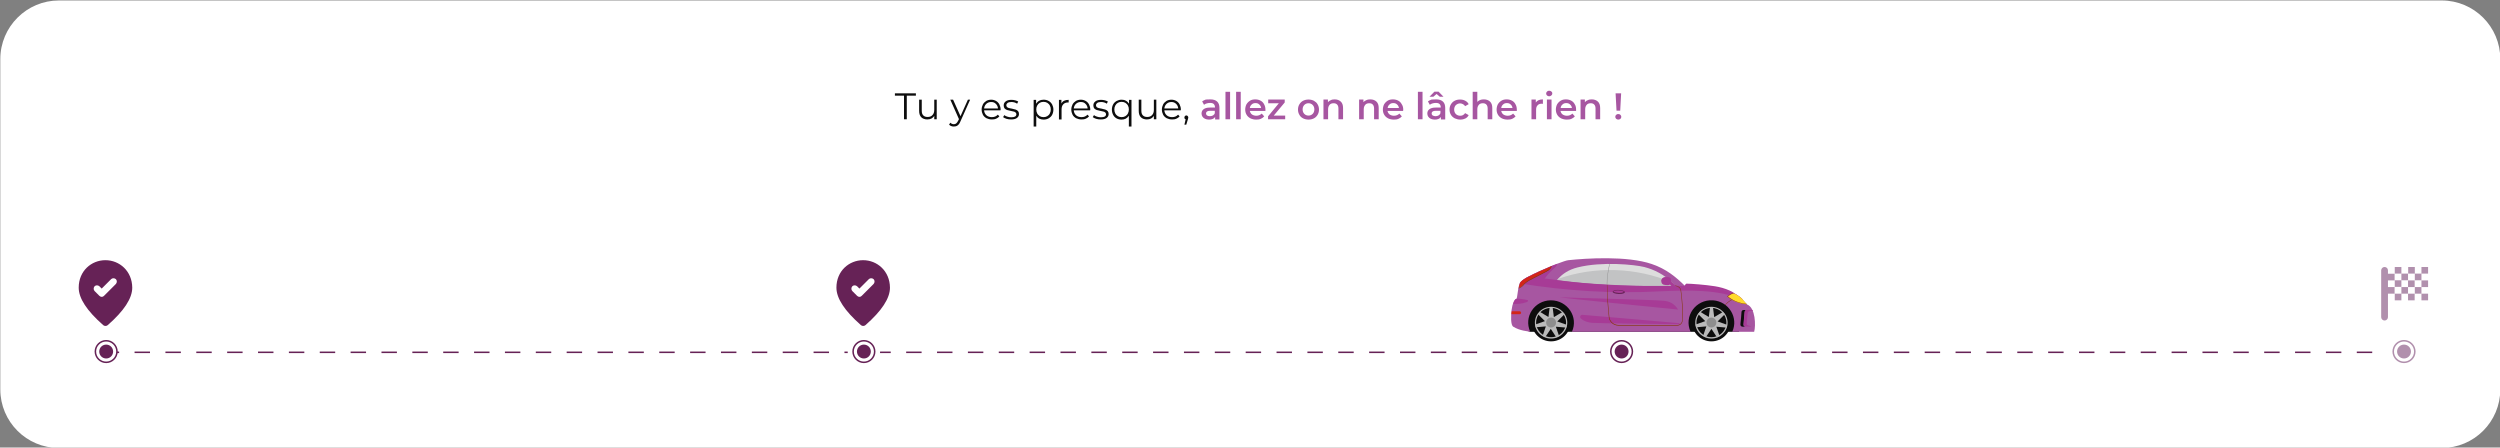 <?xml version="1.0" encoding="utf-8"?>
<!-- Generator: Adobe Illustrator 25.2.3, SVG Export Plug-In . SVG Version: 6.00 Build 0)  -->
<svg version="1.1" id="Layer_1" xmlns="http://www.w3.org/2000/svg" xmlns:xlink="http://www.w3.org/1999/xlink" x="0px" y="0px"
	 viewBox="0 0 1620 290" style="enable-background:new 0 0 1620 290;" xml:space="preserve">
<rect x="0" y="0" width="1620" height="290" fill="#808080" stroke="none"/>
<style type="text/css">
	.st0{fill:#FFFFFF;}
	.st1{fill:#B190AD;}
	.st2{fill:#0D0D0D;}
	.st3{fill:#A756A1;}
	.st4{fill:none;stroke:#662256;stroke-dasharray:10,10;}
	.st5{fill:#662256;}
	.st6{fill:#FFFFFF;stroke:#FFFFFF;}
	.st7{fill:#FFFFFF;stroke:#662256;}
	.st8{fill:#FFFFFF;stroke:#B190AD;}
	.st9{fill:#A73B96;}
	.st10{fill:#DDDDDD;}
	.st11{fill:#C2C3C4;}
	.st12{fill:#BABABA;}
	.st13{fill:#8E8E8E;}
	.st14{fill:#843703;}
	.st15{fill:#FFDB2C;}
	.st16{fill:#919191;}
	.st17{fill:#D32518;}
</style>
<g>
	<path class="st0" d="M38.2,0.3h1544c21,0,38,17,38,38v214c0,21-17,38-38,38H38.2c-21,0-38-17-38-38v-214
		C0.2,17.3,17.3,0.3,38.2,0.3z"/>
</g>
<path class="st1" d="M1050.2,168.6c-9.1,0-17.3,7-17.3,17.8c0,6.9,5.3,15,15.9,24.3c0.8,0.7,2.1,0.7,2.9,0
	c10.6-9.3,15.9-17.4,15.9-24.3C1067.6,175.6,1059.3,168.6,1050.2,168.6z M1050.2,190.3c-2.4,0-4.3-2-4.3-4.3c0-2.4,1.9-4.3,4.3-4.3
	s4.3,1.9,4.3,4.3C1054.6,188.4,1052.6,190.3,1050.2,190.3z"/>
<path class="st1" d="M1556.1,177.3h-4.3V173h4.3V177.3z M1564.8,173h-4.3v4.3h4.3V173z M1551.8,194.6h4.3v-4.3h-4.3V194.6z
	 M1573.4,186v-4.3h-4.3v4.3H1573.4z M1573.4,194.6v-4.3h-4.3v4.3H1573.4z M1560.4,194.6h4.3v-4.3h-4.3V194.6z M1573.4,173h-4.3v4.3
	h4.3V173z M1560.4,181.6v-4.3h-4.3v4.3H1560.4z M1547.4,186v-4.3h4.3v-4.3h-4.3v-2.2c0-1.2-1-2.2-2.2-2.2s-2.2,1-2.2,2.2v30.3
	c0,1.2,1,2.2,2.2,2.2s2.2-1,2.2-2.2v-15.2h4.3V186H1547.4z M1564.8,190.3h4.3V186h-4.3V190.3z M1556.1,186v4.3h4.3V186H1556.1z
	 M1551.8,181.6v4.3h4.3v-4.3H1551.8z M1560.4,186h4.3v-4.3h-4.3V186z M1564.8,177.3v4.3h4.3v-4.3H1564.8z"/>
<path class="st2" d="M585.8,62h-5.9v-1.5h13.6V62h-5.9v15.3h-1.8V62z M607,64.7v12.6h-1.6V75c-0.4,0.8-1.1,1.4-1.8,1.8
	c-0.8,0.4-1.7,0.6-2.7,0.6c-1.6,0-3-0.5-3.9-1.4c-0.9-0.9-1.4-2.3-1.4-4.1v-7.3h1.7v7.2c0,1.3,0.3,2.3,1,3s1.6,1,2.8,1
	c1.3,0,2.4-0.4,3.1-1.2c0.8-0.8,1.2-1.9,1.2-3.4v-6.6H607z M628.6,64.7l-6.3,14.1c-0.5,1.2-1.1,2-1.8,2.5s-1.5,0.7-2.4,0.7
	c-0.6,0-1.2-0.1-1.7-0.3c-0.5-0.2-1-0.5-1.4-0.9l0.8-1.3c0.6,0.6,1.4,1,2.3,1c0.6,0,1.1-0.2,1.5-0.5c0.4-0.3,0.8-0.9,1.2-1.6
	l0.6-1.2l-5.6-12.6h1.8l4.8,10.7l4.8-10.7H628.6z M648.3,71.5h-10.6c0.1,1.3,0.6,2.4,1.5,3.2c0.9,0.8,2.1,1.2,3.5,1.2
	c0.8,0,1.5-0.1,2.2-0.4c0.7-0.3,1.2-0.7,1.7-1.2l1,1.1c-0.6,0.7-1.3,1.2-2.1,1.5c-0.8,0.4-1.8,0.5-2.8,0.5c-1.3,0-2.4-0.3-3.5-0.8
	c-1-0.6-1.8-1.3-2.3-2.3s-0.8-2.1-0.8-3.3c0-1.2,0.3-2.3,0.8-3.3c0.5-1,1.3-1.7,2.2-2.3c0.9-0.5,2-0.8,3.2-0.8
	c1.2,0,2.2,0.3,3.1,0.8c0.9,0.5,1.7,1.3,2.2,2.3c0.5,1,0.8,2.1,0.8,3.3L648.3,71.5z M642.2,66.1c-1.2,0-2.2,0.4-3.1,1.2
	c-0.8,0.8-1.3,1.8-1.4,3h9c-0.1-1.2-0.6-2.3-1.4-3C644.5,66.4,643.5,66.1,642.2,66.1z M655.2,77.4c-1,0-2-0.1-3-0.4
	c-0.9-0.3-1.7-0.7-2.2-1.1l0.8-1.3c0.5,0.4,1.2,0.8,2,1c0.8,0.3,1.6,0.4,2.5,0.4c1.2,0,2-0.2,2.5-0.5c0.6-0.4,0.8-0.9,0.8-1.5
	c0-0.5-0.2-0.8-0.5-1.1c-0.3-0.3-0.7-0.5-1.2-0.6c-0.5-0.1-1.1-0.3-1.8-0.4c-1-0.2-1.8-0.4-2.5-0.6c-0.6-0.2-1.2-0.6-1.6-1
	c-0.4-0.5-0.6-1.1-0.6-2c0-1.1,0.4-1.9,1.3-2.6c0.9-0.7,2.1-1,3.7-1c0.8,0,1.6,0.1,2.4,0.3c0.8,0.2,1.5,0.5,2,0.8l-0.7,1.4
	c-1-0.7-2.3-1.1-3.7-1.1c-1.1,0-1.9,0.2-2.5,0.6c-0.5,0.4-0.8,0.9-0.8,1.5c0,0.5,0.2,0.9,0.5,1.2c0.3,0.3,0.7,0.5,1.2,0.6
	c0.5,0.1,1.1,0.3,1.9,0.4c1,0.2,1.8,0.4,2.4,0.6c0.6,0.2,1.1,0.5,1.6,1c0.4,0.5,0.6,1.1,0.6,1.9c0,1.1-0.5,2-1.4,2.6
	C658.1,77.1,656.8,77.4,655.2,77.4z M676.3,64.6c1.2,0,2.3,0.3,3.2,0.8c1,0.5,1.7,1.3,2.3,2.3c0.5,1,0.8,2.1,0.8,3.3
	c0,1.3-0.3,2.4-0.8,3.4c-0.5,1-1.3,1.7-2.3,2.3c-0.9,0.5-2,0.8-3.2,0.8c-1,0-2-0.2-2.8-0.6c-0.8-0.4-1.5-1.1-2-1.9v7h-1.7V64.7h1.6
	v2.5c0.5-0.8,1.2-1.5,2-1.9C674.3,64.8,675.3,64.6,676.3,64.6z M676.2,75.9c0.9,0,1.7-0.2,2.4-0.6c0.7-0.4,1.3-1,1.7-1.8
	c0.4-0.8,0.6-1.6,0.6-2.6c0-1-0.2-1.8-0.6-2.5c-0.4-0.8-1-1.3-1.7-1.8c-0.7-0.4-1.5-0.6-2.4-0.6c-0.9,0-1.7,0.2-2.4,0.6
	c-0.7,0.4-1.3,1-1.7,1.8c-0.4,0.7-0.6,1.6-0.6,2.5c0,1,0.2,1.8,0.6,2.6c0.4,0.8,1,1.3,1.7,1.8C674.5,75.7,675.3,75.9,676.2,75.9z
	 M687.7,67.2c0.4-0.8,1-1.5,1.8-1.9c0.8-0.4,1.8-0.6,3-0.6v1.7l-0.4,0c-1.3,0-2.4,0.4-3.1,1.2c-0.8,0.8-1.1,2-1.1,3.4v6.4h-1.7V64.7
	h1.6V67.2z M706.4,71.5h-10.6c0.1,1.3,0.6,2.4,1.5,3.2c0.9,0.8,2.1,1.2,3.5,1.2c0.8,0,1.5-0.1,2.2-0.4c0.7-0.3,1.2-0.7,1.7-1.2
	l1,1.1c-0.6,0.7-1.3,1.2-2.1,1.5c-0.8,0.4-1.8,0.5-2.8,0.5c-1.3,0-2.4-0.3-3.5-0.8c-1-0.6-1.8-1.3-2.3-2.3s-0.8-2.1-0.8-3.3
	c0-1.2,0.3-2.3,0.8-3.3c0.5-1,1.3-1.7,2.2-2.3c0.9-0.5,2-0.8,3.2-0.8c1.2,0,2.2,0.3,3.1,0.8c0.9,0.5,1.7,1.3,2.2,2.3
	c0.5,1,0.8,2.1,0.8,3.3L706.4,71.5z M700.3,66.1c-1.2,0-2.2,0.4-3.1,1.2c-0.8,0.8-1.3,1.8-1.4,3h9c-0.1-1.2-0.6-2.3-1.4-3
	C702.6,66.4,701.6,66.1,700.3,66.1z M713.3,77.4c-1,0-2-0.1-3-0.4c-0.9-0.3-1.7-0.7-2.2-1.1l0.8-1.3c0.5,0.4,1.2,0.8,2,1
	c0.8,0.3,1.6,0.4,2.5,0.4c1.2,0,2-0.2,2.5-0.5c0.6-0.4,0.8-0.9,0.8-1.5c0-0.5-0.2-0.8-0.5-1.1c-0.3-0.3-0.7-0.5-1.2-0.6
	c-0.5-0.1-1.1-0.3-1.8-0.4c-1-0.2-1.8-0.4-2.5-0.6c-0.6-0.2-1.2-0.6-1.6-1c-0.4-0.5-0.6-1.1-0.6-2c0-1.1,0.4-1.9,1.3-2.6
	c0.9-0.7,2.1-1,3.7-1c0.8,0,1.6,0.1,2.4,0.3c0.8,0.2,1.5,0.5,2,0.8l-0.7,1.4c-1-0.7-2.3-1.1-3.7-1.1c-1.1,0-1.9,0.2-2.5,0.6
	c-0.5,0.4-0.8,0.9-0.8,1.5c0,0.5,0.2,0.9,0.5,1.2c0.3,0.3,0.7,0.5,1.2,0.6c0.5,0.1,1.1,0.3,1.9,0.4c1,0.2,1.8,0.4,2.4,0.6
	c0.6,0.2,1.1,0.5,1.6,1c0.4,0.5,0.6,1.1,0.6,1.9c0,1.1-0.5,2-1.4,2.6C716.2,77.1,714.9,77.4,713.3,77.4z M733.2,64.7V82h-1.7v-7
	c-0.5,0.8-1.2,1.4-2,1.9c-0.8,0.4-1.7,0.6-2.8,0.6c-1.2,0-2.3-0.3-3.2-0.8c-0.9-0.5-1.7-1.3-2.2-2.3c-0.5-1-0.8-2.1-0.8-3.4
	c0-1.2,0.3-2.4,0.8-3.3c0.5-1,1.3-1.7,2.3-2.3c1-0.5,2-0.8,3.2-0.8c1.1,0,2,0.2,2.8,0.7c0.8,0.4,1.5,1.1,2,1.9v-2.5H733.2z
	 M726.8,75.9c0.9,0,1.7-0.2,2.4-0.6c0.7-0.4,1.3-1,1.7-1.8c0.4-0.8,0.6-1.6,0.6-2.6c0-1-0.2-1.8-0.6-2.5c-0.4-0.8-1-1.3-1.7-1.8
	c-0.7-0.4-1.5-0.6-2.4-0.6c-0.9,0-1.7,0.2-2.4,0.6c-0.7,0.4-1.3,1-1.7,1.8c-0.4,0.7-0.6,1.6-0.6,2.5c0,1,0.2,1.8,0.6,2.6
	c0.4,0.8,1,1.3,1.7,1.8C725.1,75.7,725.9,75.9,726.8,75.9z M749.3,64.7v12.6h-1.6V75c-0.4,0.8-1.1,1.4-1.8,1.8
	c-0.8,0.4-1.7,0.6-2.7,0.6c-1.6,0-3-0.5-3.9-1.4c-0.9-0.9-1.4-2.3-1.4-4.1v-7.3h1.7v7.2c0,1.3,0.3,2.3,1,3c0.7,0.7,1.6,1,2.8,1
	c1.3,0,2.4-0.4,3.1-1.2c0.8-0.8,1.2-1.9,1.2-3.4v-6.6H749.3z M765.1,71.5h-10.6c0.1,1.3,0.6,2.4,1.5,3.2c0.9,0.8,2.1,1.2,3.5,1.2
	c0.8,0,1.5-0.1,2.2-0.4c0.7-0.3,1.2-0.7,1.7-1.2l1,1.1c-0.6,0.7-1.3,1.2-2.1,1.5c-0.8,0.4-1.8,0.5-2.8,0.5c-1.3,0-2.4-0.3-3.5-0.8
	c-1-0.6-1.8-1.3-2.3-2.3s-0.8-2.1-0.8-3.3c0-1.2,0.3-2.3,0.8-3.3c0.5-1,1.3-1.7,2.2-2.3c0.9-0.5,2-0.8,3.2-0.8
	c1.2,0,2.2,0.3,3.1,0.8c0.9,0.5,1.7,1.3,2.2,2.3c0.5,1,0.8,2.1,0.8,3.3L765.1,71.5z M759,66.1c-1.2,0-2.2,0.4-3.1,1.2
	c-0.8,0.8-1.3,1.8-1.4,3h9c-0.1-1.2-0.6-2.3-1.4-3C761.2,66.4,760.2,66.1,759,66.1z M768.7,74.8c0.4,0,0.7,0.1,0.9,0.4
	c0.2,0.2,0.4,0.5,0.4,0.9c0,0.2,0,0.4-0.1,0.6c0,0.2-0.1,0.5-0.2,0.8l-1,3.3h-1.2l0.8-3.5c-0.3-0.1-0.5-0.2-0.6-0.4
	c-0.2-0.2-0.2-0.5-0.2-0.8c0-0.4,0.1-0.7,0.4-0.9C768.1,74.9,768.4,74.8,768.7,74.8z"/>
<path class="st3" d="M784.4,64.4c1.9,0,3.3,0.5,4.3,1.4c1,0.9,1.5,2.3,1.5,4.1v7.5h-2.8v-1.6c-0.4,0.6-0.9,1-1.6,1.3
	c-0.7,0.3-1.5,0.4-2.4,0.4c-1,0-1.8-0.2-2.5-0.5c-0.7-0.3-1.3-0.8-1.7-1.4c-0.4-0.6-0.6-1.3-0.6-2c0-1.2,0.4-2.1,1.3-2.8
	c0.9-0.7,2.2-1.1,4.1-1.1h3.3v-0.2c0-0.9-0.3-1.6-0.8-2.1c-0.5-0.5-1.3-0.7-2.4-0.7c-0.7,0-1.4,0.1-2.1,0.3
	c-0.7,0.2-1.3,0.5-1.8,0.9l-1.2-2.2c0.7-0.5,1.5-0.9,2.4-1.2C782.4,64.5,783.4,64.4,784.4,64.4z M784,75.3c0.8,0,1.4-0.2,2-0.5
	c0.6-0.4,1-0.8,1.2-1.5v-1.5h-3.1c-1.7,0-2.6,0.6-2.6,1.7c0,0.5,0.2,1,0.6,1.3S783.2,75.3,784,75.3z M794.1,59.5h3v17.8h-3V59.5z
	 M801,59.5h3v17.8h-3V59.5z M820,71c0,0.2,0,0.5,0,0.9h-10.1c0.2,0.9,0.6,1.7,1.4,2.3c0.8,0.5,1.7,0.8,2.8,0.8
	c1.4,0,2.6-0.5,3.5-1.4l1.6,1.8c-0.6,0.7-1.3,1.2-2.2,1.6c-0.9,0.4-1.9,0.5-3,0.5c-1.4,0-2.6-0.3-3.7-0.8c-1.1-0.6-1.9-1.3-2.5-2.3
	c-0.6-1-0.9-2.1-0.9-3.4c0-1.2,0.3-2.4,0.8-3.4c0.6-1,1.4-1.8,2.4-2.4s2.1-0.8,3.4-0.8c1.2,0,2.4,0.3,3.3,0.8c1,0.5,1.8,1.3,2.3,2.3
	C819.7,68.5,820,69.7,820,71z M813.5,66.8c-1,0-1.8,0.3-2.4,0.9c-0.7,0.6-1.1,1.3-1.2,2.3h7.3c-0.1-0.9-0.5-1.7-1.2-2.3
	C815.3,67,814.5,66.8,813.5,66.8z M832.8,74.9v2.4h-11.1v-1.9l7-8.5h-6.9v-2.4h10.7v1.9l-7.1,8.5H832.8z M847.9,77.5
	c-1.3,0-2.5-0.3-3.5-0.8s-1.9-1.3-2.4-2.3c-0.6-1-0.9-2.1-0.9-3.4c0-1.3,0.3-2.4,0.9-3.4c0.6-1,1.4-1.8,2.4-2.3s2.2-0.8,3.5-0.8
	c1.3,0,2.5,0.3,3.5,0.8c1,0.6,1.9,1.3,2.4,2.3c0.6,1,0.9,2.1,0.9,3.4c0,1.3-0.3,2.4-0.9,3.4c-0.6,1-1.4,1.8-2.4,2.3
	C850.4,77.2,849.3,77.5,847.9,77.5z M847.9,74.9c1.1,0,2-0.4,2.7-1.1c0.7-0.7,1.1-1.7,1.1-2.9c0-1.2-0.4-2.2-1.1-2.9
	c-0.7-0.7-1.6-1.1-2.7-1.1s-2,0.4-2.7,1.1c-0.7,0.7-1.1,1.7-1.1,2.9c0,1.2,0.4,2.2,1.1,2.9C845.9,74.5,846.8,74.9,847.9,74.9z
	 M864.9,64.4c1.6,0,2.9,0.5,3.9,1.4c1,0.9,1.5,2.3,1.5,4.2v7.3h-3v-7c0-1.1-0.3-2-0.8-2.5c-0.5-0.6-1.3-0.9-2.3-0.9
	c-1.1,0-2,0.3-2.6,1c-0.6,0.7-1,1.6-1,2.9v6.5h-3V64.5h2.9v1.7c0.5-0.6,1.1-1,1.9-1.3C863.1,64.5,864,64.4,864.9,64.4z M888,64.4
	c1.6,0,2.9,0.5,3.9,1.4c1,0.9,1.5,2.3,1.5,4.2v7.3h-3v-7c0-1.1-0.3-2-0.8-2.5c-0.5-0.6-1.3-0.9-2.3-0.9c-1.1,0-2,0.3-2.6,1
	c-0.6,0.7-1,1.6-1,2.9v6.5h-3V64.5h2.8v1.7c0.5-0.6,1.1-1,1.9-1.3C886.2,64.5,887.1,64.4,888,64.4z M909.3,71c0,0.2,0,0.5-0.1,0.9
	h-10.1c0.2,0.9,0.6,1.7,1.4,2.3c0.8,0.5,1.7,0.8,2.8,0.8c1.4,0,2.6-0.5,3.5-1.4l1.6,1.8c-0.6,0.7-1.3,1.2-2.2,1.6
	c-0.9,0.4-1.9,0.5-3,0.5c-1.4,0-2.7-0.3-3.7-0.8c-1.1-0.6-1.9-1.3-2.5-2.3c-0.6-1-0.9-2.1-0.9-3.4c0-1.2,0.3-2.4,0.8-3.4
	c0.6-1,1.4-1.8,2.4-2.4c1-0.6,2.1-0.8,3.4-0.8c1.2,0,2.4,0.3,3.3,0.8c1,0.5,1.8,1.3,2.3,2.3C909,68.5,909.3,69.7,909.3,71z
	 M902.8,66.8c-1,0-1.8,0.3-2.4,0.9c-0.7,0.6-1.1,1.3-1.2,2.3h7.3c-0.1-0.9-0.5-1.7-1.2-2.3C904.6,67,903.8,66.8,902.8,66.8z
	 M918.8,59.5h3v17.8h-3V59.5z M930.7,64.4c1.9,0,3.3,0.5,4.3,1.4c1,0.9,1.5,2.3,1.5,4.1v7.5h-2.8v-1.6c-0.4,0.6-0.9,1-1.6,1.3
	c-0.7,0.3-1.5,0.4-2.4,0.4s-1.8-0.2-2.5-0.5c-0.7-0.3-1.3-0.8-1.7-1.4c-0.4-0.6-0.6-1.3-0.6-2c0-1.2,0.4-2.1,1.3-2.8
	c0.9-0.7,2.2-1.1,4.1-1.1h3.3v-0.2c0-0.9-0.3-1.6-0.8-2.1c-0.5-0.5-1.3-0.7-2.4-0.7c-0.7,0-1.4,0.1-2.1,0.3
	c-0.7,0.2-1.3,0.5-1.8,0.9l-1.2-2.2c0.7-0.5,1.5-0.9,2.4-1.2C928.6,64.5,929.6,64.4,930.7,64.4z M930.2,75.3c0.8,0,1.4-0.2,2-0.5
	c0.6-0.4,1-0.8,1.2-1.5v-1.5h-3.1c-1.7,0-2.6,0.6-2.6,1.7c0,0.5,0.2,1,0.6,1.3C928.9,75.1,929.5,75.3,930.2,75.3z M933,62.7
	l-2.1-1.8l-2.1,1.8h-2.5l3.2-3.3h2.7l3.2,3.3H933z M946.3,77.5c-1.3,0-2.5-0.3-3.6-0.8c-1.1-0.6-1.9-1.3-2.5-2.3
	c-0.6-1-0.9-2.1-0.9-3.4c0-1.3,0.3-2.4,0.9-3.4c0.6-1,1.4-1.8,2.4-2.3c1.1-0.6,2.3-0.8,3.6-0.8c1.3,0,2.4,0.3,3.3,0.8
	c1,0.5,1.7,1.2,2.2,2.2l-2.3,1.3c-0.4-0.6-0.8-1-1.4-1.3c-0.6-0.3-1.2-0.5-1.8-0.5c-1.1,0-2,0.4-2.8,1.1c-0.7,0.7-1.1,1.7-1.1,2.9
	s0.4,2.2,1.1,2.9c0.7,0.7,1.7,1.1,2.8,1.1c0.7,0,1.2-0.1,1.8-0.4c0.6-0.3,1-0.8,1.4-1.3l2.3,1.3c-0.5,1-1.2,1.7-2.2,2.2
	C948.7,77.2,947.6,77.5,946.3,77.5z M961.6,64.4c1.6,0,2.9,0.5,3.9,1.4c1,0.9,1.5,2.3,1.5,4.2v7.3h-3v-7c0-1.1-0.3-2-0.8-2.5
	c-0.5-0.6-1.3-0.9-2.3-0.9c-1.1,0-2,0.3-2.6,1c-0.6,0.7-1,1.6-1,2.9v6.5h-3V59.5h3V66c0.5-0.5,1.1-0.9,1.8-1.2
	C959.8,64.5,960.7,64.4,961.6,64.4z M982.9,71c0,0.2,0,0.5,0,0.9h-10.1c0.2,0.9,0.6,1.7,1.4,2.3c0.8,0.5,1.7,0.8,2.8,0.8
	c1.4,0,2.6-0.5,3.5-1.4l1.6,1.8c-0.6,0.7-1.3,1.2-2.2,1.6c-0.9,0.4-1.9,0.5-3,0.5c-1.4,0-2.7-0.3-3.7-0.8c-1.1-0.6-1.9-1.3-2.5-2.3
	c-0.6-1-0.9-2.1-0.9-3.4c0-1.2,0.3-2.4,0.8-3.4c0.6-1,1.4-1.8,2.4-2.4c1-0.6,2.1-0.8,3.4-0.8c1.2,0,2.4,0.3,3.3,0.8
	c1,0.5,1.8,1.3,2.3,2.3C982.6,68.5,982.9,69.7,982.9,71z M976.4,66.8c-1,0-1.8,0.3-2.4,0.9c-0.7,0.6-1.1,1.3-1.2,2.3h7.3
	c-0.1-0.9-0.5-1.7-1.2-2.3C978.2,67,977.4,66.8,976.4,66.8z M995.2,66.4c0.9-1.3,2.4-2,4.6-2v2.9c-0.2,0-0.5-0.1-0.7-0.1
	c-1.2,0-2.1,0.3-2.7,1c-0.7,0.7-1,1.6-1,2.9v6.2h-3V64.5h2.8V66.4z M1002.4,64.5h3v12.8h-3V64.5z M1003.9,62.4c-0.5,0-1-0.2-1.4-0.5
	c-0.4-0.4-0.6-0.8-0.6-1.3c0-0.5,0.2-0.9,0.6-1.3c0.4-0.4,0.8-0.5,1.4-0.5s1,0.2,1.4,0.5c0.4,0.3,0.6,0.7,0.6,1.2
	c0,0.5-0.2,1-0.6,1.3C1004.9,62.2,1004.4,62.4,1003.9,62.4z M1021.3,71c0,0.2,0,0.5,0,0.9h-10.1c0.2,0.9,0.6,1.7,1.4,2.3
	c0.8,0.5,1.7,0.8,2.8,0.8c1.4,0,2.6-0.5,3.5-1.4l1.6,1.8c-0.6,0.7-1.3,1.2-2.2,1.6c-0.9,0.4-1.9,0.5-3,0.5c-1.4,0-2.6-0.3-3.7-0.8
	c-1.1-0.6-1.9-1.3-2.5-2.3c-0.6-1-0.9-2.1-0.9-3.4c0-1.2,0.3-2.4,0.8-3.4c0.6-1,1.4-1.8,2.4-2.4c1-0.6,2.1-0.8,3.4-0.8
	c1.2,0,2.4,0.3,3.3,0.8c1,0.5,1.8,1.3,2.3,2.3C1021.1,68.5,1021.3,69.7,1021.3,71z M1014.9,66.8c-1,0-1.8,0.3-2.4,0.9
	c-0.7,0.6-1.1,1.3-1.2,2.3h7.3c-0.1-0.9-0.5-1.7-1.2-2.3C1016.7,67,1015.8,66.8,1014.9,66.8z M1031.5,64.4c1.6,0,2.9,0.5,3.9,1.4
	c1,0.9,1.5,2.3,1.5,4.2v7.3h-3v-7c0-1.1-0.3-2-0.8-2.5c-0.5-0.6-1.3-0.9-2.3-0.9c-1.1,0-2,0.3-2.6,1c-0.6,0.7-1,1.6-1,2.9v6.5h-3
	V64.5h2.8v1.7c0.5-0.6,1.1-1,1.9-1.3C1029.7,64.5,1030.6,64.4,1031.5,64.4z M1046.9,60.5h3.6l-0.6,11.2h-2.4L1046.9,60.5z
	 M1048.7,77.5c-0.6,0-1-0.2-1.4-0.5c-0.4-0.4-0.6-0.8-0.6-1.3c0-0.5,0.2-1,0.6-1.3c0.4-0.4,0.8-0.5,1.4-0.5c0.5,0,1,0.2,1.3,0.5
	c0.4,0.4,0.6,0.8,0.6,1.3c0,0.5-0.2,1-0.6,1.3C1049.7,77.3,1049.2,77.5,1048.7,77.5z"/>
<path class="st4" d="M67.2,228.3h1480"/>
<path class="st5" d="M68.3,168.6c-9.1,0-17.3,7-17.3,17.8c0,6.9,5.3,15,15.9,24.3c0.8,0.7,2.1,0.7,2.9,0
	c10.6-9.3,15.9-17.4,15.9-24.3C85.6,175.6,77.4,168.6,68.3,168.6z M64.4,191.7l-3.1-3.1c-0.8-0.8-0.8-2.2,0-3.1
	c0.8-0.8,2.2-0.8,3.1,0l1.5,1.5l6.1-6.1c0.8-0.8,2.2-0.8,3.1,0c0.8,0.8,0.8,2.2,0,3.1l-7.7,7.7C66.6,192.6,65.3,192.6,64.4,191.7z"
	/>
<path class="st5" d="M559.3,168.6c-9.1,0-17.3,7-17.3,17.8c0,6.9,5.3,15,15.9,24.3c0.8,0.7,2.1,0.7,2.9,0
	c10.6-9.3,15.9-17.4,15.9-24.3C576.6,175.6,568.4,168.6,559.3,168.6z M555.4,191.7l-3.1-3.1c-0.8-0.8-0.8-2.2,0-3.1
	c0.8-0.8,2.2-0.8,3.1,0l1.5,1.5l6.1-6.1c0.8-0.8,2.2-0.8,3.1,0c0.8,0.8,0.8,2.2,0,3.1l-7.7,7.7C557.6,192.6,556.3,192.6,555.4,191.7
	z"/>
<circle class="st6" cx="559.8" cy="227.8" r="10"/>
<circle class="st6" cx="1050.8" cy="227.8" r="10"/>
<circle class="st6" cx="1557.8" cy="227.8" r="10"/>
<circle class="st7" cx="68.8" cy="227.8" r="7"/>
<circle class="st7" cx="559.8" cy="227.8" r="7"/>
<circle class="st7" cx="1050.8" cy="227.8" r="7"/>
<circle class="st8" cx="1557.8" cy="227.8" r="7"/>
<circle class="st5" cx="68.8" cy="227.8" r="4.5"/>
<circle class="st5" cx="559.8" cy="227.8" r="4.5"/>
<circle class="st5" cx="1050.8" cy="227.8" r="4.5"/>
<circle class="st1" cx="1557.8" cy="227.8" r="4.5"/>
<path class="st9" d="M1091.3,185.6c0.3-0.7,0.8-1.3,1.4-1.8c2.9,0,12.4,0.7,18.6,1.7c6.2,1,13.4,3.5,17,8.6
	C1116.6,189.6,1103.8,186.7,1091.3,185.6z"/>
<path class="st2" d="M991.3,215h61.5h74.1v-10.3v-10.3h-74.1H991l-8.2,10.5c-1.8,2.3-1,5.6,1.6,6.9L991.3,215z"/>
<path class="st3" d="M991.2,183.9c1.4,0.3,2.4,0.5,2.4,0.5c3.5,1,10.1,1.9,17.7,2.7c9.1,1,19.7,1.7,28.1,2.2
	c15.1,0.8,30.1,1.2,44.9-0.8c3.1-0.4,6.2-0.9,9.2-1.6c-0.5-0.6-1.1-1.1-1.6-1.6c-5.9-5.8-12.1-11-21.5-14.2
	c-16-5.5-42.9-3.7-54.1-2.5c-1.2,0.1-4,1.1-7.5,2.4c-1.3,0.5-2.7,1-4.1,1.6c-5,2.1-10.4,4.5-14.3,6.6c-1.3,0.7-2.4,1.3-3.2,1.9
	c-0.8,0.6-1.4,1-1.7,1.4C985.5,182.7,988.8,183.4,991.2,183.9z"/>
<path class="st10" d="M1007.3,185.6c26.4,3.3,52.8,2.2,79.3,1.2c-1-1.3-2-2.6-3.2-3.8c-4.8-4.9-11.3-8.3-18-10
	c-6.1-1.5-27.3-3.7-43.2,0.3c-5.8,1.5-9.6,4.1-12.5,7.3C1008.5,182,1007.8,183.8,1007.3,185.6z"/>
<path class="st11" d="M1007.3,185.6c26.4,3.3,52.8,2.2,79.3,1.2c-0.3-0.5-0.7-1-1.1-1.5c-0.1-0.1-0.2-0.2-0.3-0.3
	c-0.6-0.7-1.2-1.3-1.8-2c-23.1-9.8-50-10.7-73.7-2.3c-0.2,0.3-0.4,0.6-0.6,0.9c0,0,0,0,0,0C1008.3,182.8,1007.7,184.1,1007.3,185.6z
	"/>
<path class="st3" d="M980.6,211.7c4.3,2.7,9.3,2.9,11,3.3c-4.4-9.6,2.6-20.2,13.2-20.4c11-0.1,18.2,10.9,13.8,20.4h76.9
	c-4.6-10,3.3-21.1,14.5-20.4c10.3,0.7,16.7,11.3,12.5,20.4c0,0,13.8,0,14.2,0c1.1-3.9,0.9-15.6-4.6-17.7c-1.4-1.3-2.8-3.4-4.5-4.7
	c-11.3-8.7-41.8-7.2-55.5-7.2c-32.1-0.1-49.7-2.1-67.9-4.3c-2.7-0.2-6.5-0.2-8.6-0.1c-1.7-0.1-5.9-0.8-10.2,1.6
	c-1,0.9-1.1,2.6-1.5,4.2c-0.4,1.9-0.7,5.4-1.1,6.7c-0.1,0.5-0.4,0-1.2,0.8c-1.7,2.4-1.8,5.5-2.1,6.6
	C979.1,204.5,978.8,210.6,980.6,211.7z"/>
<path class="st2" d="M1109,221.2c-6.9,0-12.5-5.5-12.5-12.2s5.6-12.2,12.5-12.2c6.9,0,12.5,5.5,12.5,12.2S1115.9,221.2,1109,221.2z"
	/>
<path class="st2" d="M1109,219.4c-5.9,0-10.6-4.6-10.6-10.4c0-5.7,4.8-10.4,10.6-10.4c5.9,0,10.6,4.6,10.6,10.4
	C1119.6,214.7,1114.8,219.4,1109,219.4z"/>
<path class="st12" d="M1109,198.8c5.8,0,10.5,4.6,10.5,10.3c0,5.7-4.7,10.3-10.5,10.3c-5.8,0-10.5-4.6-10.5-10.3
	S1103.2,198.8,1109,198.8z M1109,218.5c5.4,0,9.7-4.2,9.7-9.5c0-5.2-4.3-9.5-9.7-9.5s-9.7,4.2-9.7,9.5
	C1099.3,214.2,1103.6,218.5,1109,218.5z"/>
<path class="st12" d="M1098.7,210.3l6.3-2.2l-4.6-4.6l1.2-1.5l5.7,3.4l0.8-6.4h1.9l0.8,6.5l5.7-3.4l1.2,1.5l-4.7,4.7l6.2,2.2
	l-0.4,1.8l-6.6-0.6l2.1,6.1l-1.7,0.8l-3.6-5.5l-3.6,5.4l-1.8-0.8l2.1-6.2l-6.6,0.6L1098.7,210.3z"/>
<path class="st13" d="M1109,212.2c-1.8,0-3.2-1.4-3.2-3.2c0-1.7,1.4-3.2,3.2-3.2c1.8,0,3.2,1.4,3.2,3.2
	C1112.2,210.8,1110.8,212.2,1109,212.2z"/>
<path class="st2" d="M1005.1,221.2c-6.9,0-12.5-5.5-12.5-12.2s5.6-12.2,12.5-12.2s12.5,5.5,12.5,12.2S1012,221.2,1005.1,221.2z"/>
<path class="st2" d="M1005.1,219.2c-5.8,0-10.5-4.6-10.5-10.2c0-5.6,4.7-10.2,10.5-10.2s10.5,4.6,10.5,10.2
	C1015.6,214.6,1010.9,219.2,1005.1,219.2z"/>
<path class="st12" d="M1005.1,198.8c5.8,0,10.5,4.6,10.5,10.3c0,5.7-4.7,10.3-10.5,10.3c-5.8,0-10.5-4.6-10.5-10.3
	S999.3,198.8,1005.1,198.8z M1005.1,218.5c5.4,0,9.7-4.2,9.7-9.5c0-5.2-4.3-9.5-9.7-9.5s-9.7,4.2-9.7,9.5
	C995.4,214.2,999.8,218.5,1005.1,218.5z"/>
<path class="st12" d="M994.8,210.3l6.3-2.2l-4.6-4.6l1.2-1.5l5.7,3.4l0.8-6.4h1.9l0.8,6.5l5.7-3.4l1.2,1.5l-4.7,4.7l6.2,2.2
	l-0.4,1.8l-6.7-0.6l2.1,6.1l-1.8,0.8l-3.6-5.5l-3.6,5.4l-1.7-0.8l2.1-6.2l-6.6,0.6L994.8,210.3z"/>
<path class="st13" d="M1005.1,212.2c-1.8,0-3.2-1.4-3.2-3.2c0-1.7,1.4-3.2,3.2-3.2s3.2,1.4,3.2,3.2
	C1008.4,210.8,1006.9,212.2,1005.1,212.2z"/>
<path class="st9" d="M984.9,183.7c30.2,4.8,59.8,6.7,90.5,5.1c18.4-0.8,38.1-1.5,54.1,5.5c-8.6-10.3-41.7-9.1-54.7-9
	c-10.9,0.1-21.8-0.2-32-0.8c-28-1.4-35.2-3.7-52.4-5.2C988.1,180.6,985.5,182,984.9,183.7z"/>
<path class="st14" d="M1117.8,197.4c0.1,0.1,0.2,0.1,0.2,0.2c1.3-1.3,2.8-2.5,4.4-3.3c0.3-0.2,0.7-0.3,1-0.5l-0.1-0.3
	c-0.4,0.2-0.8,0.4-1.2,0.6C1120.5,195,1119.1,196.1,1117.8,197.4z"/>
<path class="st2" d="M1128.7,211.6c0.2,0.1,0.5,0.1,0.8,0.1l5.3,0c0,0,0,0,0,0l-3.3,0c-0.3,0-0.5,0-0.8-0.1c-1-0.3-0.9-1-0.9-1.6
	c0.2-2,0.4-5.5,0.7-7.9c0.1-0.6,0.5-1.1,1.2-1.2c-0.6,0-1.3,0-1.9,0c-0.7,0-1.2,0.5-1.3,1.2c-0.2,2.4-0.4,5.9-0.7,7.9
	C1127.8,210.6,1127.8,211.3,1128.7,211.6z"/>
<path class="st9" d="M1129.9,209.9c0.2-2,0.4-5.5,0.7-7.9c0.1-0.6,0.5-1.1,1.2-1.2c1.3,0,2.6,0.1,3.9,0.1c0,0,0.2,0.4,0.2,0.5
	c-0.4,0-0.9,0.1-1.4,0.1c-0.6,0-1.2,0.1-1.6,0.5c-0.3,0.3-0.3,0.7-0.4,1c-0.2,1.3-0.8,6.9-0.5,7.3c0.5,0.9,2.1,0.6,2.8,1.3l-3.3,0
	c-0.2,0-0.5,0-0.8-0.1C1129.8,211.3,1129.8,210.6,1129.9,209.9z"/>
<path class="st15" d="M1119.5,192.2c3.1,2.6,6.7,4.5,12.5,5c-0.3-0.2-2.9-3.5-4.1-4.5c-0.5-0.4-2.3-1.8-4.4-2.6
	C1121.7,190.4,1120.8,191.1,1119.5,192.2z"/>
<path class="st14" d="M1119.2,192.1l0.1,0.1c3.5,2.9,7.7,4.5,12.8,5c-0.1,0-0.2-0.1-0.2-0.1c0,0,0,0-0.1-0.1c0,0,0,0,0,0
	c0,0-0.1-0.1-0.1-0.1c-4.8-0.5-8.7-2.1-12-4.8c1.1-0.9,2.3-1.7,3.8-2c0,0-0.1,0-0.1,0c-0.1-0.1-0.2-0.1-0.4-0.2
	c-1.5,0.4-2.6,1.2-3.7,2.1L1119.2,192.1z"/>
<path class="st9" d="M1078.1,194.9c3.4,0.3,6.8,1.6,9.3,5.7c-8.2-0.9-72.1-7.1-76.9-8C1017.2,193,1071.6,194.2,1078.1,194.9z"/>
<path class="st9" d="M1031.7,209.2c-2.5-0.2-5.1-0.9-7.3-2.8c-1-0.9-0.3-2.5,1-2.4c12.5,1,45.1,3.9,62.6,5.4c0.5,0,0.4,0.7,0,0.7
	C1069.9,209.8,1037.1,209.6,1031.7,209.2z"/>
<path class="st9" d="M980.6,196.9c2.8,0.2,5.7-0.1,8.3-1c0.7-0.2,1.4-0.6,1.3-1.2c-0.1-0.4-4.3-1.1-7.2-1.2
	c-0.4,0.3-0.7-0.4-1.8,1.7C981,195.6,980.8,196.2,980.6,196.9z"/>
<path class="st14" d="M1041.5,184.5c0.1,6.8,0.6,13.7,1.3,20.6c0,0,0,0.1,0,0.1c0.3,3.1,2.9,5.4,6.1,5.4h38c1.7,0,3-1.3,3.1-2.9
	c0.3-6.3,0-12.8-1-19.8c-0.2-1.1-1.4-2.3-3.5-2.7c-0.1-0.1-0.2-0.2-0.3-0.3c2.2,0.3,3.9,1.5,4.1,3c1,7.1,1.4,13.6,1,19.9
	c-0.1,1.8-1.6,3.2-3.4,3.2h-38.1c-3.3,0-6-2.4-6.3-5.6c0-0.1,0-0.2,0-0.3c-0.7-6.8-1.2-13.7-1.2-20.5L1041.5,184.5z"/>
<path class="st16" d="M1041.2,184.5h0.3c0-4.7,0.6-8.6,1.7-13.6h-0.3C1041.8,175.9,1041.2,179.8,1041.2,184.5z"/>
<path class="st9" d="M1085.3,184.7c-1.1-1.1-1.9-1.8-3-2.9c-1-0.1-1.8,1-1.2,1.6c0.6,0.6,1.2,1.2,2.3,2.3
	C1084.4,187,1086.2,185.4,1085.3,184.7z"/>
<path class="st9" d="M1077.2,184c0.9,0.9,3.7,0.8,4.2,0.7c1.1-0.2,1.6-1.8,1.4-3.1c-0.1-0.6-0.3-1.2-0.7-1.5c-1-0.5-4.2-0.9-5.1,0.7
	c-0.2,0.3-0.3,0.6-0.4,0.9C1076.4,182.6,1076.7,183.5,1077.2,184z"/>
<path class="st9" d="M1076.6,181.6c0.1,0.5,0.3,1,0.6,1.3c0.9,0.9,3.7,0.8,4.2,0.7c0.8-0.2,1.3-1.1,1.4-2.1
	c-0.1-0.6-0.3-1.2-0.7-1.5c-1-0.5-4.2-0.9-5.1,0.7C1076.8,181,1076.6,181.3,1076.6,181.6z"/>
<path class="st5" d="M1045,189.1c0,0.7,1.7,1.3,3.9,1.4c2.2,0.1,4-0.4,4-1.2c0-0.2-0.1-0.4-0.3-0.5c-0.6-0.5-2-0.8-3.6-0.9
	c-1.7-0.1-3.1,0.2-3.7,0.7C1045.1,188.8,1045,188.9,1045,189.1z"/>
<path class="st9" d="M1045.4,188.9c0.6,0.5,1.9,0.8,3.4,0.9c1.6,0.1,3-0.2,3.5-0.7c-0.6-0.5-1.9-0.8-3.4-0.9
	C1047.4,188.1,1046,188.4,1045.4,188.9z"/>
<path class="st17" d="M979.4,203.6h5.3c0.5,0,1-0.4,1-0.9c0-0.3-0.1-0.5-0.3-0.7c-0.2-0.2-0.4-0.3-0.7-0.3h-5.1
	C979.5,202.3,979.4,202.9,979.4,203.6z"/>
<path class="st9" d="M987.3,181.1c0.2,0,0.4,0.1,0.6,0.1c1,0.1,2,0.3,2.9,0.4c2.9,0.4,5.6,0.8,8.6,1.3c0.5-0.8,1.1-1.6,1.6-2.4
	c1.6-2.2,3.4-4.3,5.5-6.1c0.7-0.6,1.4-1.2,1.9-1.9c0.3-0.4,0.5-0.9,0.6-1.5c-1.1,0.4-2.3,0.9-3.6,1.4c-5.1,2.1-10.8,4.7-14.8,6.8
	c-0.1,0.1-0.2,0.1-0.4,0.2c-0.1,0-0.2,0.1-0.2,0.1c-0.2,0.1-0.3,0.2-0.5,0.2c-0.1,0.1-0.2,0.1-0.3,0.2
	C988.4,180.4,987.8,180.8,987.3,181.1z"/>
<path class="st17" d="M984.9,183.7c0.1-0.4,0.3-0.7,0.5-0.9c0,0,0.1-0.1,0.1-0.1c0,0,0.6-0.8,1.9-1.6c0.5-0.3,1.2-0.7,1.9-1.1
	c0.1-0.1,0.2-0.1,0.3-0.2c0.2-0.1,0.3-0.2,0.5-0.2c0.1,0,0.1-0.1,0.2-0.1c0.1-0.1,0.2-0.1,0.3-0.2c4-2.1,9.7-4.7,14.8-6.8
	c-0.2,0.7-0.6,1.4-1.1,1.9c-0.8,0.7-1.7,1.2-2.7,1.7c-2.4,1.2-4.7,2.4-7.1,3.6c-0.3,0.2-0.7,0.3-1,0.5c-0.9,0.5-1.8,0.9-2.7,1.4
	c-0.9,0.5-1.8,1.1-2.6,1.8c-0.2,0.2-0.4,0.4-0.6,0.6c0,0,0,0,0,0c-0.9,1.2-2.1,2.1-3.5,2.6C984.3,185.6,984.6,184.5,984.9,183.7z"/>
<path class="st14" d="M984.1,187c1.4-0.5,2.7-1.5,3.6-2.7l0,0c0.2-0.2,0.4-0.4,0.6-0.6c0.7-0.6,1.5-1.2,2.5-1.8
	c0.9-0.5,1.8-1,2.7-1.4l8.1-4.2c1-0.5,1.9-1,2.7-1.8c0.6-0.6,1.1-1.3,1.2-2.1l-0.3,0.1c-0.1,0.6-0.5,1.2-1.1,1.7
	c-0.8,0.7-1.7,1.2-2.6,1.7l-8.1,4.2c-0.9,0.5-1.8,0.9-2.7,1.4c-1,0.6-1.9,1.2-2.6,1.9c-0.2,0.2-0.4,0.4-0.6,0.6l0,0l-0.1,0.1
	c-0.8,1.2-1.9,2-3.3,2.6L984.1,187z"/>
</svg>
